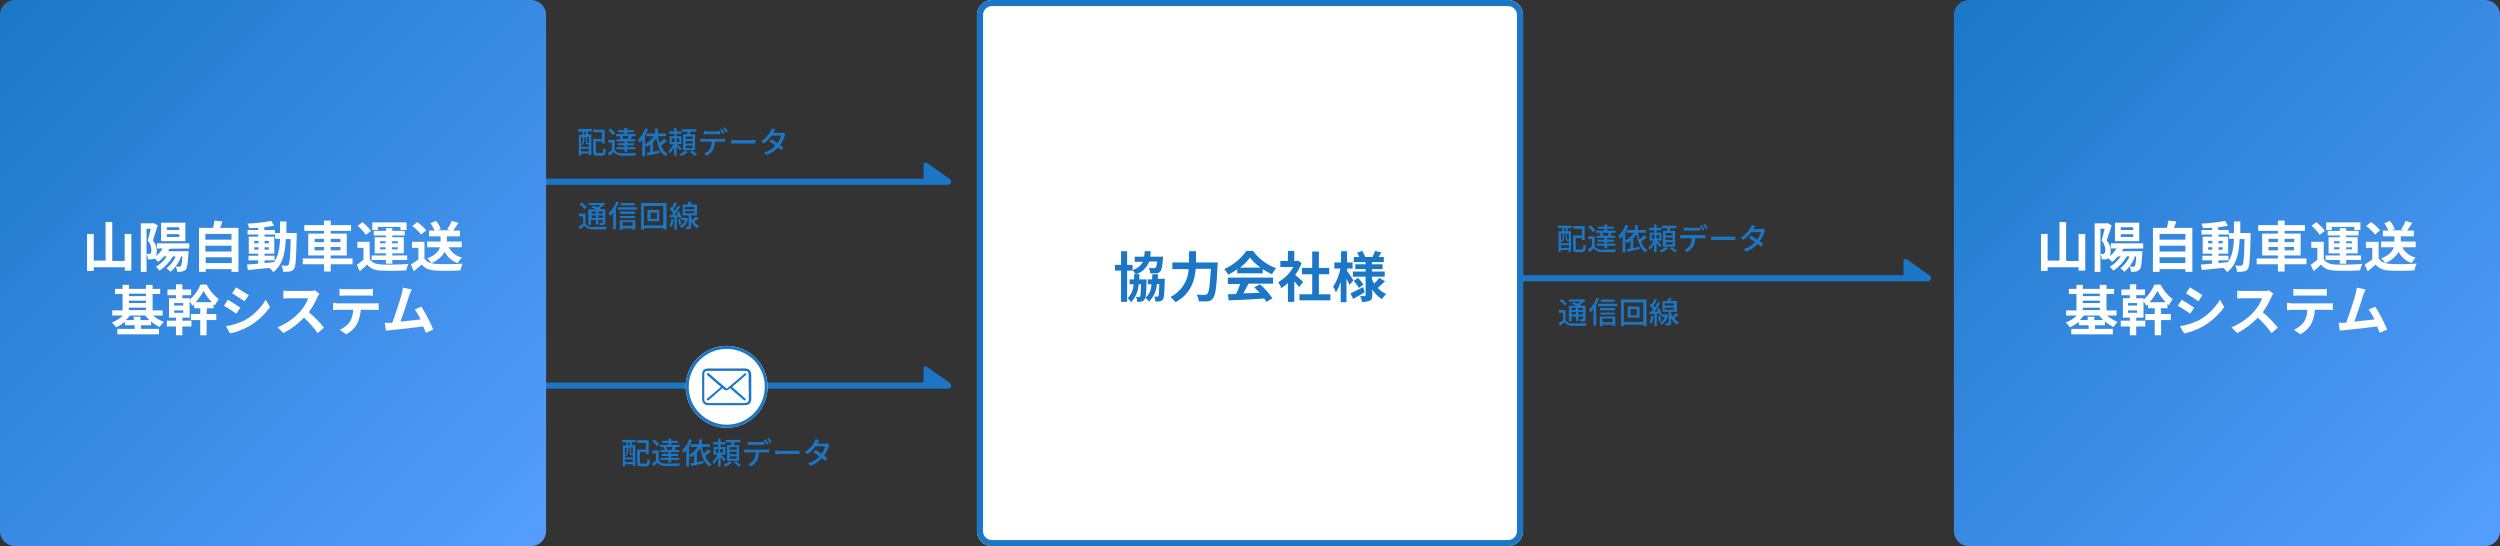 <?xml version="1.0" encoding="utf-8"?>
<!-- Generator: Adobe Illustrator 28.2.0, SVG Export Plug-In . SVG Version: 6.00 Build 0)  -->
<svg version="1.1" id="グループ_3855" xmlns="http://www.w3.org/2000/svg" xmlns:xlink="http://www.w3.org/1999/xlink" x="0px"
	 y="0px" viewBox="0 0 824 180" style="enable-background:new 0 0 824 180;" xml:space="preserve">
<rect x="0" y="0" width="824" height="180" fill="#333333" stroke="none"/>
<style type="text/css">
	.st0{fill:#1B77C6;}
	.st1{fill:url(#長方形_2458_00000115488038148506304170000003832865975356053393_);}
	.st2{fill:#FFFFFF;}
	.st3{fill:url(#長方形_290_00000071517596749342289670000000354847657923212968_);}
</style>
<path id="パス_1588" class="st0" d="M636.3,91.2c0-0.1-0.1-0.2-0.1-0.3l-7.7-5.4c-0.3-0.2-0.7-0.2-1,0.1c-0.1,0.1-0.1,0.3-0.1,0.4
	v4.7H462.5c-0.6,0-1,0.5-1,1c0,0,0,0,0,0c0,0.6,0.5,1,1,1l0,0h173c0.6,0,1-0.5,1-1C636.5,91.6,636.5,91.4,636.3,91.2"/>
<path id="パス_7101" class="st0" d="M516.1,76.2h-0.5v-1h0.5V76.2z M517.1,78.9C517.1,78.9,517,78.9,517.1,78.9
	c-0.1,0-0.1,0-0.2,0h-0.3c-0.1,0-0.1,0-0.1-0.1V77h0.6V78.9z M514.5,81.7v-0.9h2.6v0.9H514.5z M514.5,77h0.6v0.8
	c0,0.6-0.2,1.2-0.6,1.6c0.1,0.1,0.3,0.2,0.4,0.3c0.5-0.5,0.7-1.2,0.7-1.9V77h0.5v1.8c0,0.5,0.1,0.6,0.5,0.6h0.5v0.8h-2.6V77z
	 M513.5,75.2h1.4v1h-1.2v6.9h0.7v-0.7h2.6V83h0.8v-6.8h-1.1v-1h1.3v-0.8h-4.5V75.2z M519.9,82.2c-0.4,0-0.5-0.1-0.5-0.5v-3.3h2v0.7
	h0.9v-4.6h-3.8v0.9h2.9v2.2h-2.9v4.2c0,1.1,0.3,1.3,1.3,1.3h1.6c1,0,1.2-0.5,1.3-2.1c-0.3-0.1-0.6-0.2-0.8-0.4
	c-0.1,1.4-0.1,1.6-0.5,1.6H519.9z M530.2,77.7h-2.1l0.4-0.1c-0.1-0.3-0.2-0.6-0.4-0.9h2.2c-0.1,0.3-0.2,0.6-0.4,0.9L530.2,77.7z
	 M527.2,76.8c0.2,0.3,0.3,0.6,0.4,0.9h-1.4v0.7h2.6v0.6h-2.2v0.7h2.2v0.6h-2.6v0.7h2.6v0.8h0.9v-0.8h2.7v-0.7h-2.7v-0.6h2.3v-0.7
	h-2.3v-0.6h2.7v-0.7h-1.6c0.1-0.2,0.3-0.6,0.5-0.9l-0.4-0.1h1.6V76h-2.8v-0.6h2.2v-0.7h-2.2V74h-0.9v0.7h-2.1v0.7h2.1V76H526v0.7
	h1.6L527.2,76.8z M525.8,75.9c-0.4-0.6-1-1.1-1.6-1.6l-0.7,0.5c0.6,0.5,1.1,1,1.5,1.7L525.8,75.9z M525.6,77.9h-2.1v0.9h1.2v2.4
	c-0.4,0.4-0.9,0.7-1.3,1l0.5,0.9c0.5-0.4,0.9-0.8,1.3-1.2c0.7,0.8,1.7,1.2,2.7,1.2c1.2,0,3.3,0,4.4,0c0.1-0.3,0.2-0.6,0.3-0.9
	c-1.3,0.1-3.6,0.1-4.7,0.1c-0.9,0.1-1.8-0.3-2.3-1V77.9z M541.9,77.5c-0.5,0.5-1,1-1.5,1.4c-0.2-0.7-0.4-1.5-0.5-2.2h2.6v-0.9h-2.7
	v-1.6h-0.9v1.6h-2.8v0.9h2.5c-0.8,1.1-1.7,2-2.9,2.6v-2.9c0.4-0.6,0.7-1.3,1-2l-0.9-0.3c-0.5,1.4-1.4,2.7-2.4,3.8
	c0.2,0.3,0.4,0.6,0.5,0.9c0.3-0.3,0.6-0.7,0.9-1.1v5.5h0.9v-3.8c0.2,0.2,0.4,0.5,0.6,0.7c0.4-0.2,0.7-0.5,1.1-0.8v2.6
	c-0.4,0.1-0.8,0.2-1.2,0.2l0.3,0.9c1.1-0.3,2.6-0.6,4-0.9l-0.1-0.8c-0.7,0.2-1.4,0.3-2.1,0.5v-3.2c0.4-0.4,0.7-0.8,1.1-1.3
	c0.5,2.6,1.3,4.8,3,5.9c0.2-0.3,0.4-0.6,0.6-0.8c-1-0.6-1.7-1.6-2.1-2.7c0.6-0.4,1.3-1,1.9-1.5L541.9,77.5z M551.3,77.6H549v-0.8
	h2.3V77.6z M551.3,79.1H549v-0.8h2.3V79.1z M551.3,80.6H549v-0.8h2.3V80.6z M548.1,76.1v5.2h4v-5.2h-1.8c0.1-0.3,0.2-0.6,0.3-0.9
	h1.9v-0.8h-4.8v0.8h1.9c0,0.3-0.1,0.6-0.2,0.9H548.1z M544.4,77.4h0.9v1.2h-0.9V77.4z M546.8,78.6H546v-1.2h0.9V78.6z M547.7,80.8
	c-0.2-0.2-1.1-1.1-1.6-1.5h1.5v-2.6H546v-0.8h1.6v-0.8H546V74h-0.8v1.1h-1.7v0.8h1.7v0.8h-1.5v2.6h1.3c-0.4,0.9-1,1.6-1.7,2.3
	c0.2,0.3,0.3,0.5,0.4,0.8c0.6-0.6,1.1-1.3,1.5-2.1v2.8h0.8v-3c0.4,0.5,0.9,1,1.1,1.3L547.7,80.8z M549,81.4c-0.6,0.5-1.3,0.9-2,1.2
	c0.2,0.2,0.4,0.4,0.6,0.6c0.8-0.3,1.5-0.8,2.1-1.3L549,81.4z M550.4,81.9c0.6,0.4,1.1,0.8,1.6,1.3l0.7-0.5c-0.5-0.5-1.1-0.9-1.7-1.3
	L550.4,81.9z M555,75v1c0.3,0,0.6,0,1,0h3.4c0.3,0,0.7,0,1,0v-1c-0.3,0-0.7,0.1-1,0.1h-3.4C555.6,75,555.3,75,555,75z M553.8,77.5v1
	c0.3,0,0.6,0,0.9,0h2.9c0,0.8-0.2,1.6-0.6,2.4c-0.5,0.7-1.1,1.2-1.8,1.5l0.9,0.7c0.8-0.4,1.5-1.1,2-1.9c0.4-0.8,0.6-1.7,0.6-2.7h2.6
	c0.3,0,0.6,0,0.8,0v-1c-0.3,0-0.6,0.1-0.8,0h-6.5C554.4,77.6,554.1,77.5,553.8,77.5z M560.9,74.2l-0.6,0.3c0.3,0.4,0.6,0.9,0.8,1.4
	l0.7-0.3C561.4,75.1,561.2,74.7,560.9,74.2z M562,73.8l-0.6,0.3c0.3,0.4,0.6,0.9,0.8,1.4l0.7-0.3C562.6,74.7,562.3,74.2,562,73.8z
	 M564,77.9v1.2c0.3,0,0.9,0,1.5,0h5.4c0.4,0,0.9,0,1.1,0v-1.2c-0.2,0-0.6,0.1-1.1,0.1h-5.4C564.9,78,564.3,78,564,77.9z M578.5,74.5
	l-1.1-0.4c-0.1,0.3-0.2,0.6-0.4,0.9c-0.8,1.4-1.9,2.6-3.2,3.4l0.8,0.7c1-0.7,1.9-1.6,2.6-2.6h3.2c-0.3,0.9-0.7,1.8-1.2,2.5
	c-0.7-0.5-1.4-0.9-2-1.3l-0.7,0.7c0.6,0.4,1.3,0.9,2,1.4c-1,1.1-2.3,1.9-3.8,2.3l0.9,0.8c1.4-0.5,2.7-1.4,3.7-2.5
	c0.4,0.3,0.8,0.6,1.1,0.9l0.7-0.9c-0.3-0.2-0.7-0.6-1.1-0.9c0.7-0.9,1.2-1.9,1.5-3c0.1-0.2,0.2-0.4,0.3-0.6l-0.8-0.5
	c-0.2,0.1-0.5,0.1-0.8,0.1h-2.4c0-0.1,0.1-0.1,0.1-0.2C578.1,75.2,578.3,74.8,578.5,74.5z"/>
<path id="パス_7102" class="st0" d="M519.4,101.5v0.7H518v-0.7H519.4z M521.7,102.2h-1.5v-0.7h1.5V102.2z M520.2,103.6v-0.8h1.5
	v0.8H520.2z M518,103.6v-0.8h1.4v0.8H518z M518,104.3h1.4v1.5h0.8v-1.5h1.5v0.7c0,0.1,0,0.2-0.1,0.2c-0.1,0-0.5,0-0.9,0
	c0.1,0.2,0.2,0.5,0.2,0.8c0.5,0,0.9,0,1.3-0.1c0.3-0.1,0.4-0.3,0.4-0.8v-4.3h-1.2c-0.2-0.1-0.4-0.2-0.7-0.4c0.7-0.4,1.3-0.8,1.9-1.4
	l-0.6-0.4l-0.2,0.1h-4.7v0.7h3.9c-0.3,0.3-0.7,0.5-1.1,0.7c-0.4-0.2-0.9-0.4-1.3-0.5l-0.6,0.5c0.5,0.2,1.1,0.5,1.7,0.7h-2.6v5.1h0.9
	V104.3z M516.4,100.1c-0.5-0.6-1.1-1.1-1.7-1.6l-0.6,0.6c0.6,0.5,1.2,1,1.7,1.6L516.4,100.1z M516.1,102.2h-2.3v0.9h1.4v2.4
	c-0.5,0.4-1,0.7-1.5,1l0.4,0.9c0.6-0.4,1.1-0.8,1.5-1.2c0.7,0.8,1.7,1.2,2.7,1.2c1.2,0,3.3,0,4.4,0c0.1-0.3,0.2-0.6,0.3-0.9
	c-1.3,0.1-3.6,0.1-4.7,0.1c-0.9,0.1-1.8-0.3-2.3-1V102.2z M532.2,98.7h-4.6v0.8h4.6V98.7z M526.2,98.3c-0.5,1.4-1.4,2.7-2.5,3.8
	c0.2,0.3,0.4,0.6,0.5,0.9c0.4-0.4,0.7-0.8,1-1.2v5.5h0.9v-6.9c0.4-0.6,0.7-1.3,1-2L526.2,98.3z M531.5,105v1.2h-3.3V105H531.5z
	 M527.3,107.5h0.9V107h3.3v0.4h0.9v-3.1h-5.1V107.5z M527.5,103.7h4.8v-0.7h-4.8V103.7z M532.3,101.5h-4.9v0.8h4.9V101.5z
	 M526.7,100.1v0.8h6.4v-0.8H526.7z M539.5,103.9h-2.1v-2h2.1V103.9z M536.5,101v3.7h3.9V101H536.5z M535.2,106.1v-6.4h6.4v6.4H535.2
	z M534.3,98.7v8.8h1v-0.5h6.4v0.5h1v-8.8H534.3z M544.3,104c-0.1,0.8-0.3,1.6-0.6,2.3c0.2,0.1,0.5,0.2,0.7,0.3
	c0.3-0.8,0.6-1.7,0.6-2.5L544.3,104z M546.8,103.3c0.1,0.2,0.1,0.4,0.2,0.6l0.7-0.3c-0.2-0.7-0.5-1.4-0.9-2.1l-0.7,0.3
	c0.1,0.2,0.3,0.5,0.4,0.8l-1.2,0.1c0.6-0.8,1.4-1.9,1.9-2.8l-0.8-0.3c-0.3,0.6-0.6,1.2-1,1.7c-0.1-0.2-0.3-0.4-0.4-0.5
	c0.4-0.6,0.8-1.3,1.1-2l-0.8-0.3c-0.2,0.6-0.5,1.2-0.8,1.8c-0.1-0.1-0.2-0.2-0.3-0.3l-0.5,0.6c0.4,0.4,0.8,0.9,1.2,1.4
	c-0.2,0.3-0.4,0.5-0.5,0.7l-0.7,0l0.1,0.8c0.4,0,0.9-0.1,1.5-0.1v4.1h0.8v-4.2L546.8,103.3z M546.4,104.2c0.2,0.6,0.4,1.2,0.5,1.8
	l0.7-0.2c-0.1-0.6-0.3-1.2-0.5-1.7L546.4,104.2z M549.2,103.6l-0.1,0h-1.5v0.8h1.2c-0.3,0.9-0.9,1.6-1.7,2c0.2,0.2,0.4,0.4,0.6,0.6
	c1.1-0.7,1.9-1.9,2.1-3.2L549.2,103.6z M548.7,101.4h3v0.7h-3V101.4z M548.7,100h3v0.7h-3V100z M552.3,103.2
	c-0.3,0.4-0.7,0.8-1.1,1.1c-0.2-0.4-0.4-0.9-0.5-1.4v-0.1h2v-3.6h-2.2c0.2-0.3,0.3-0.6,0.5-0.8l-1-0.2c-0.1,0.3-0.2,0.7-0.4,1h-1.6
	v3.6h2v3.6c0,0.1,0,0.1-0.2,0.1c-0.1,0-0.5,0-0.9,0c0.1,0.3,0.2,0.5,0.2,0.8c0.4,0,0.9,0,1.3-0.1c0.3-0.1,0.4-0.4,0.4-0.8v-1.6
	c0.4,0.9,1.1,1.7,2,2.2c0.2-0.3,0.3-0.5,0.6-0.8c-0.7-0.3-1.2-0.8-1.6-1.3c0.5-0.3,1-0.8,1.5-1.2L552.3,103.2z"/>
<linearGradient id="長方形_2458_00000050631837539225887150000012291050648135286439_" gradientUnits="userSpaceOnUse" x1="113.367" y1="509.051" x2="114.367" y2="508.051" gradientTransform="matrix(180 0 0 -180 -19762 91629.242)">
	<stop  offset="0" style="stop-color:#1B77C6"/>
	<stop  offset="1" style="stop-color:#559EFF"/>
</linearGradient>
<path id="長方形_2458" style="fill:url(#長方形_2458_00000050631837539225887150000012291050648135286439_);" d="M649,0h170
	c2.8,0,5,2.2,5,5v170c0,2.8-2.2,5-5,5H649c-2.8,0-5-2.2-5-5V5C644,2.3,646.2,0,649,0z"/>
<path id="長方形_2457" class="st2" d="M327,0h170c2.8,0,5,2.2,5,5v170c0,2.8-2.2,5-5,5H327c-2.8,0-5-2.2-5-5V5
	C322,2.2,324.2,0,327,0z"/>
<path id="長方形_2457_-_アウトライン" class="st0" d="M327,2c-1.7,0-3,1.3-3,3v170c0,1.7,1.3,3,3,3h170c1.7,0,3-1.3,3-3V5
	c0-1.7-1.3-3-3-3H327 M327,0h170c2.8,0,5,2.2,5,5v170c0,2.8-2.2,5-5,5H327c-2.8,0-5-2.2-5-5V5C322,2.2,324.2,0,327,0z"/>
<path id="パス_1586" class="st0" d="M313.3,59.4c0-0.1-0.1-0.2-0.1-0.3l-7.7-5.4c-0.3-0.2-0.7-0.2-1,0.1c-0.1,0.1-0.1,0.3-0.1,0.4
	v4.7H139.5c-0.6,0-1,0.5-1,1c0,0,0,0,0,0c0,0.6,0.5,1,1,1l0,0h173c0.6,0,1-0.5,1-1C313.5,59.8,313.5,59.6,313.3,59.4"/>
<path id="パス_1587" class="st0" d="M313.3,126.6c0-0.1-0.1-0.2-0.1-0.3l-7.7-5.4c-0.3-0.2-0.7-0.2-1,0.1
	c-0.1,0.1-0.1,0.3-0.1,0.4v4.7H139.5c-0.6,0-1,0.5-1,1c0,0,0,0,0,0c0,0.6,0.5,1,1,1l0,0h173c0.6,0,1-0.5,1-1
	C313.5,127,313.5,126.8,313.3,126.6"/>
<linearGradient id="長方形_290_00000164513313094218177560000016081091532802097839_" gradientUnits="userSpaceOnUse" x1="113.367" y1="509.051" x2="114.367" y2="508.051" gradientTransform="matrix(180 0 0 -180 -20406 91629.203)">
	<stop  offset="0" style="stop-color:#1B77C6"/>
	<stop  offset="1" style="stop-color:#559EFF"/>
</linearGradient>
<path id="長方形_290" style="fill:url(#長方形_290_00000164513313094218177560000016081091532802097839_);" d="M5,0h170
	c2.8,0,5,2.2,5,5v170c0,2.8-2.2,5-5,5H5c-2.8,0-5-2.2-5-5V5C0,2.2,2.2,0,5,0z"/>
<path id="パス_7097" class="st0" d="M193.1,44.4h-0.5v-1h0.5V44.4z M194.1,47.1C194.1,47.1,194,47.1,194.1,47.1
	c-0.1,0-0.1,0-0.2,0h-0.3c-0.1,0-0.1,0-0.1-0.2v-1.8h0.6V47.1z M191.5,49.9v-0.9h2.6v0.9H191.5z M191.5,45.2h0.6V46
	c0,0.6-0.2,1.2-0.6,1.6c0.1,0.1,0.3,0.2,0.4,0.3c0.5-0.5,0.7-1.2,0.7-1.9v-0.8h0.5v1.8c0,0.5,0.1,0.6,0.5,0.6h0.5v0.8h-2.6V45.2z
	 M190.6,43.4h1.4v1h-1.2v6.9h0.7v-0.7h2.6v0.5h0.8v-6.8h-1.1v-1h1.3v-0.8h-4.5V43.4z M196.9,50.4c-0.4,0-0.5-0.1-0.5-0.5v-3.3h2v0.7
	h0.9v-4.6h-3.8v0.9h2.9v2.2h-2.9v4.2c0,1,0.3,1.3,1.3,1.3h1.6c1,0,1.2-0.5,1.3-2.1c-0.3-0.1-0.6-0.2-0.8-0.4
	c-0.1,1.4-0.1,1.6-0.5,1.6H196.9z M207.2,45.8h-2.1l0.3-0.1c-0.1-0.3-0.2-0.6-0.4-0.9h2.2c-0.1,0.3-0.2,0.6-0.4,0.9L207.2,45.8z
	 M204.2,45c0.2,0.3,0.3,0.6,0.4,0.9h-1.4v0.7h2.6v0.6h-2.2v0.7h2.2v0.6h-2.6v0.7h2.6v0.8h0.9v-0.8h2.7v-0.7h-2.7v-0.6h2.3v-0.7h-2.3
	v-0.6h2.7v-0.7h-1.6c0.2-0.2,0.3-0.5,0.5-0.9l-0.4-0.1h1.6v-0.7h-2.8v-0.6h2.2v-0.7h-2.2v-0.7h-0.9v0.7h-2.1v0.7h2.1v0.6H203v0.7
	h1.6L204.2,45z M202.8,44c-0.4-0.6-1-1.1-1.6-1.6l-0.7,0.5c0.6,0.5,1.1,1,1.5,1.7L202.8,44z M202.6,46.1h-2.1v0.9h1.2v2.4
	c-0.4,0.4-0.9,0.7-1.3,1l0.5,0.9c0.5-0.4,0.9-0.8,1.3-1.2c0.7,0.8,1.7,1.2,2.7,1.2c1.2,0,3.3,0,4.4,0c0.1-0.3,0.2-0.6,0.3-0.9
	c-1.3,0.1-3.6,0.1-4.7,0.1c-0.9,0.1-1.8-0.3-2.3-1V46.1z M218.9,45.7c-0.5,0.5-1,1-1.5,1.4c-0.2-0.7-0.4-1.5-0.5-2.2h2.6v-0.9h-2.7
	v-1.6h-0.9v1.6h-2.9v0.9h2.5c-0.8,1.1-1.7,2-2.9,2.6v-2.9c0.4-0.6,0.7-1.3,1-2l-0.9-0.3c-0.5,1.4-1.4,2.7-2.4,3.8
	c0.2,0.3,0.4,0.6,0.5,1c0.3-0.3,0.6-0.7,0.9-1.1v5.5h0.9v-3.8c0.2,0.2,0.4,0.5,0.6,0.7c0.4-0.2,0.7-0.5,1.1-0.8v2.6
	c-0.4,0.1-0.8,0.2-1.2,0.2l0.3,0.9c1.1-0.3,2.6-0.6,4-0.9l-0.1-0.8c-0.7,0.2-1.4,0.3-2.1,0.5v-3.2c0.4-0.4,0.7-0.8,1.1-1.3
	c0.5,2.6,1.3,4.8,3.1,5.9c0.2-0.3,0.4-0.6,0.6-0.8c-1-0.6-1.7-1.6-2.1-2.7c0.6-0.4,1.3-1,1.9-1.5L218.9,45.7z M228.3,45.8H226V45
	h2.3V45.8z M228.3,47.3H226v-0.8h2.3V47.3z M228.3,48.8H226v-0.8h2.3V48.8z M225.1,44.3v5.2h4v-5.2h-1.8c0.1-0.3,0.2-0.6,0.3-0.9
	h1.9v-0.8h-4.8v0.8h1.9c0,0.3-0.1,0.6-0.2,0.9H225.1z M221.4,45.6h0.9v1.2h-0.9V45.6z M223.8,46.8H223v-1.2h0.9V46.8z M224.7,49
	c-0.2-0.2-1.1-1.1-1.6-1.5h1.5v-2.6H223v-0.8h1.6v-0.8H223v-1.1h-0.8v1.1h-1.7v0.8h1.7v0.8h-1.5v2.6h1.3c-0.4,0.9-1,1.6-1.7,2.3
	c0.2,0.3,0.3,0.5,0.4,0.8c0.6-0.6,1.1-1.3,1.5-2.1v2.8h0.8v-3c0.4,0.5,0.9,1,1.1,1.3L224.7,49z M226,49.6c-0.6,0.5-1.3,0.9-2,1.2
	c0.2,0.2,0.4,0.4,0.6,0.6c0.8-0.3,1.5-0.8,2.1-1.3L226,49.6z M227.4,50.1c0.6,0.4,1.1,0.8,1.6,1.3l0.7-0.5c-0.5-0.5-1.1-0.9-1.6-1.3
	L227.4,50.1z M232,43.2v1c0.3,0,0.6,0,1,0h3.4c0.3,0,0.7,0,1,0v-1c-0.3,0-0.7,0.1-1,0.1h-3.4C232.6,43.2,232.3,43.2,232,43.2z
	 M230.8,45.7v1c0.3,0,0.6,0,0.9,0h2.9c0,0.8-0.2,1.6-0.6,2.4c-0.5,0.7-1.1,1.2-1.9,1.5l0.9,0.7c0.8-0.4,1.5-1.1,2-1.9
	c0.4-0.8,0.6-1.7,0.6-2.7h2.6c0.3,0,0.6,0,0.8,0v-1c-0.3,0-0.6,0.1-0.8,0.1h-6.6C231.4,45.8,231.1,45.7,230.8,45.7z M237.9,42.4
	l-0.6,0.3c0.3,0.4,0.6,0.9,0.8,1.4l0.7-0.3C238.4,43.3,238.2,42.9,237.9,42.4z M239,42l-0.6,0.3c0.3,0.4,0.6,0.9,0.8,1.4l0.7-0.3
	C239.6,42.9,239.3,42.4,239,42z M241,46.1v1.2c0.3,0,0.9,0,1.5,0h5.4c0.4,0,0.9,0,1.1,0v-1.2c-0.2,0-0.6,0.1-1.1,0.1h-5.4
	C241.9,46.2,241.3,46.1,241,46.1z M255.5,42.7l-1.1-0.4c-0.1,0.3-0.2,0.6-0.4,0.9c-0.8,1.4-1.9,2.6-3.2,3.4l0.9,0.7
	c1-0.7,1.9-1.6,2.6-2.6h3.2c-0.3,0.9-0.7,1.8-1.2,2.5c-0.7-0.5-1.4-0.9-2-1.3l-0.7,0.7c0.6,0.4,1.3,0.9,2,1.4
	c-1,1.1-2.3,1.9-3.8,2.3l0.9,0.8c1.4-0.5,2.7-1.4,3.7-2.5c0.4,0.3,0.8,0.6,1.1,0.9l0.7-0.9c-0.3-0.2-0.7-0.5-1.1-0.8
	c0.7-0.9,1.2-1.9,1.5-3c0.1-0.2,0.2-0.4,0.3-0.6l-0.8-0.5c-0.2,0.1-0.5,0.1-0.8,0.1h-2.4c0-0.1,0.1-0.1,0.1-0.2
	C255.1,43.4,255.3,43,255.5,42.7z"/>
<path id="パス_7098" class="st0" d="M196.4,69.7v0.7H195v-0.7H196.4z M198.7,70.4h-1.5v-0.7h1.5V70.4z M197.2,71.8v-0.8h1.5v0.8
	H197.2z M195,71.8v-0.8h1.4v0.8H195z M195,72.5h1.4v1.5h0.8v-1.5h1.5v0.7c0,0.1,0,0.2-0.2,0.2s-0.5,0-0.9,0c0.1,0.2,0.2,0.5,0.2,0.8
	c0.5,0,0.9,0,1.3-0.1c0.3-0.1,0.4-0.3,0.4-0.8V69h-1.2c-0.2-0.1-0.4-0.2-0.7-0.4c0.7-0.4,1.3-0.8,1.9-1.4l-0.6-0.4l-0.2,0.1h-4.7
	v0.7h3.9c-0.3,0.3-0.7,0.5-1.1,0.7c-0.4-0.2-0.9-0.4-1.3-0.5l-0.6,0.5c0.5,0.2,1.1,0.5,1.6,0.7h-2.6v5.1h0.9V72.5z M193.4,68.3
	c-0.5-0.6-1.1-1.1-1.7-1.6l-0.7,0.6c0.6,0.5,1.2,1,1.7,1.6L193.4,68.3z M193.1,70.4h-2.3v0.9h1.4v2.4c-0.5,0.4-1,0.7-1.5,1l0.4,0.9
	c0.6-0.4,1.1-0.8,1.5-1.2c0.7,0.8,1.7,1.2,2.7,1.2c1.2,0,3.3,0,4.4,0c0.1-0.3,0.2-0.6,0.3-0.9c-1.3,0.1-3.6,0.1-4.7,0.1
	c-0.9,0.1-1.8-0.3-2.3-1V70.4z M209.2,66.9h-4.6v0.8h4.6V66.9z M203.1,66.5c-0.5,1.4-1.4,2.7-2.5,3.8c0.2,0.3,0.4,0.6,0.5,0.9
	c0.4-0.4,0.7-0.8,1-1.2v5.5h0.9v-6.9c0.4-0.6,0.7-1.3,1-2L203.1,66.5z M208.5,73.2v1.2h-3.3v-1.2H208.5z M204.3,75.7h0.9v-0.4h3.3
	v0.4h0.9v-3.1h-5.1V75.7z M204.4,71.9h4.9v-0.7h-4.9V71.9z M209.3,69.7h-4.9v0.8h4.9V69.7z M203.6,68.3v0.8h6.4v-0.8H203.6z
	 M216.5,72.1h-2.1v-2h2.1V72.1z M213.4,69.2v3.7h3.9v-3.7H213.4z M212.2,74.3v-6.4h6.4v6.4H212.2z M211.3,66.9v8.8h1v-0.5h6.4v0.5h1
	v-8.8H211.3z M221.3,72.2c-0.1,0.8-0.3,1.6-0.6,2.3c0.2,0.1,0.5,0.2,0.7,0.3c0.3-0.8,0.6-1.7,0.7-2.5L221.3,72.2z M223.8,71.5
	c0.1,0.2,0.1,0.4,0.2,0.6l0.7-0.3c-0.2-0.7-0.5-1.4-0.9-2.1l-0.7,0.3c0.1,0.2,0.3,0.5,0.4,0.8l-1.2,0.1c0.6-0.8,1.4-1.9,1.9-2.8
	l-0.8-0.3c-0.3,0.6-0.6,1.2-1,1.7c-0.1-0.2-0.3-0.4-0.4-0.5c0.4-0.6,0.8-1.3,1.1-2l-0.8-0.3c-0.2,0.6-0.5,1.2-0.8,1.8
	c-0.1-0.1-0.2-0.2-0.3-0.3l-0.5,0.6c0.4,0.4,0.8,0.9,1.2,1.4c-0.2,0.3-0.4,0.5-0.5,0.7l-0.7,0l0.1,0.8c0.4,0,0.9-0.1,1.5-0.1v4.1
	h0.8v-4.2L223.8,71.5z M223.4,72.4c0.2,0.6,0.4,1.2,0.5,1.8l0.7-0.2c-0.1-0.6-0.3-1.2-0.5-1.7L223.4,72.4z M226.2,71.8l-0.1,0h-1.5
	v0.8h1.2c-0.3,0.9-0.9,1.6-1.7,2c0.2,0.2,0.4,0.4,0.6,0.6c1.1-0.7,1.9-1.9,2.1-3.2L226.2,71.8z M225.7,69.6h3.1v0.7h-3.1V69.6z
	 M225.7,68.2h3.1V69h-3.1V68.2z M229.3,71.4c-0.3,0.4-0.7,0.8-1.1,1.1c-0.2-0.4-0.4-0.9-0.5-1.4v-0.1h2v-3.6h-2.2
	c0.1-0.3,0.3-0.6,0.5-0.8l-1-0.2c-0.1,0.3-0.2,0.7-0.4,1h-1.6v3.6h2v3.6c0,0.1,0,0.1-0.1,0.1c-0.1,0-0.5,0-0.9,0
	c0.1,0.3,0.2,0.5,0.2,0.8c0.4,0,0.9,0,1.3-0.1c0.3-0.1,0.3-0.4,0.3-0.8v-1.6c0.4,0.9,1.1,1.7,2,2.2c0.2-0.3,0.3-0.5,0.6-0.8
	c-0.7-0.3-1.2-0.8-1.6-1.3c0.5-0.3,1-0.8,1.5-1.2L229.3,71.4z"/>
<path id="パス_7099" class="st0" d="M207.6,146.8h-0.5v-1h0.5V146.8z M208.6,149.5C208.6,149.5,208.5,149.5,208.6,149.5
	c-0.1,0-0.1,0-0.2,0h-0.3c-0.1,0-0.1,0-0.1-0.2v-1.8h0.6V149.5z M206,152.3v-0.9h2.6v0.9H206z M206,147.6h0.6v0.8
	c0,0.6-0.2,1.2-0.6,1.6c0.1,0.1,0.3,0.2,0.4,0.3c0.5-0.5,0.7-1.2,0.7-1.9v-0.8h0.5v1.8c0,0.5,0.1,0.6,0.5,0.6h0.5v0.8H206V147.6z
	 M205.1,145.8h1.4v1h-1.2v6.9h0.7v-0.7h2.6v0.5h0.8v-6.8h-1.1v-1h1.3V145h-4.5V145.8z M211.4,152.8c-0.4,0-0.5-0.1-0.5-0.5V149h2
	v0.7h0.9v-4.6H210v0.9h2.9v2.2H210v4.2c0,1,0.3,1.3,1.3,1.3h1.6c1,0,1.2-0.5,1.3-2.1c-0.3-0.1-0.6-0.2-0.8-0.4
	c-0.1,1.4-0.1,1.6-0.5,1.6H211.4z M221.7,148.3h-2.1l0.3-0.1c-0.1-0.3-0.2-0.6-0.4-0.9h2.2c-0.1,0.3-0.2,0.6-0.4,0.9L221.7,148.3z
	 M218.7,147.4c0.2,0.3,0.3,0.6,0.4,0.9h-1.4v0.7h2.6v0.6h-2.2v0.7h2.2v0.6h-2.6v0.7h2.6v0.8h0.9v-0.8h2.7v-0.7h-2.7v-0.6h2.3v-0.7
	h-2.3v-0.6h2.7v-0.7h-1.6c0.2-0.2,0.3-0.5,0.5-0.9l-0.4-0.1h1.6v-0.7h-2.8V146h2.2v-0.7h-2.2v-0.7h-0.9v0.7h-2.1v0.7h2.1v0.6h-2.8
	v0.7h1.6L218.7,147.4z M217.3,146.5c-0.4-0.6-1-1.1-1.6-1.6l-0.7,0.5c0.6,0.5,1.1,1,1.5,1.7L217.3,146.5z M217.1,148.5H215v0.9h1.2
	v2.4c-0.4,0.4-0.9,0.7-1.3,1l0.5,0.9c0.5-0.4,0.9-0.8,1.3-1.2c0.7,0.8,1.7,1.2,2.7,1.1c1.2,0,3.3,0,4.4,0c0.1-0.3,0.2-0.6,0.3-0.9
	c-1.3,0.1-3.6,0.1-4.7,0.1c-0.9,0.1-1.8-0.3-2.3-1.1V148.5z M233.4,148.1c-0.5,0.5-1,1-1.5,1.4c-0.2-0.7-0.4-1.5-0.5-2.2h2.6v-0.9
	h-2.7v-1.6h-0.9v1.6h-2.9v0.9h2.5c-0.8,1.1-1.7,2-2.9,2.6v-2.9c0.4-0.6,0.7-1.3,1-2l-0.9-0.3c-0.5,1.4-1.4,2.7-2.4,3.8
	c0.2,0.3,0.4,0.6,0.5,0.9c0.3-0.3,0.6-0.7,0.9-1.1v5.5h0.9v-3.8c0.2,0.2,0.4,0.5,0.6,0.7c0.4-0.2,0.7-0.5,1.1-0.8v2.6
	c-0.4,0.1-0.8,0.2-1.2,0.2l0.3,0.9c1.1-0.3,2.6-0.6,4-0.9l-0.1-0.8c-0.7,0.2-1.4,0.3-2.1,0.5v-3.2c0.4-0.4,0.7-0.8,1.1-1.3
	c0.5,2.6,1.3,4.8,3.1,5.9c0.2-0.3,0.4-0.6,0.6-0.8c-1-0.6-1.7-1.6-2.1-2.7c0.6-0.4,1.3-1,1.9-1.5L233.4,148.1z M242.8,148.2h-2.3
	v-0.8h2.3V148.2z M242.8,149.7h-2.3v-0.8h2.3V149.7z M242.8,151.2h-2.3v-0.8h2.3V151.2z M239.6,146.7v5.2h4v-5.2h-1.8
	c0.1-0.3,0.2-0.6,0.3-0.9h1.9V145h-4.8v0.8h1.9c0,0.3-0.1,0.6-0.2,0.9H239.6z M235.9,148h0.9v1.2h-0.9V148z M238.3,149.2h-0.9V148
	h0.9V149.2z M239.2,151.4c-0.2-0.2-1.1-1.1-1.6-1.5h1.5v-2.6h-1.6v-0.8h1.6v-0.8h-1.6v-1.1h-0.8v1.1H235v0.8h1.7v0.8h-1.5v2.6h1.3
	c-0.4,0.9-1,1.6-1.7,2.3c0.2,0.3,0.3,0.5,0.4,0.8c0.6-0.6,1.1-1.3,1.5-2.1v2.8h0.8v-3c0.4,0.5,0.9,1,1.1,1.3L239.2,151.4z
	 M240.5,152c-0.6,0.5-1.3,0.9-2,1.2c0.2,0.2,0.4,0.4,0.6,0.6c0.8-0.3,1.5-0.8,2.1-1.3L240.5,152z M241.9,152.5
	c0.6,0.4,1.1,0.8,1.6,1.3l0.7-0.5c-0.5-0.5-1.1-0.9-1.6-1.3L241.9,152.5z M246.5,145.6v1c0.3,0,0.6,0,1,0h3.4c0.3,0,0.7,0,1,0v-1
	c-0.3,0-0.7,0.1-1,0.1h-3.4C247.1,145.7,246.8,145.6,246.5,145.6z M245.3,148.1v1c0.3,0,0.6,0,0.9,0h2.9c0,0.8-0.2,1.6-0.6,2.4
	c-0.5,0.7-1.1,1.2-1.9,1.5l0.9,0.7c0.8-0.4,1.5-1.1,2-1.9c0.4-0.8,0.6-1.7,0.6-2.7h2.6c0.3,0,0.6,0,0.8,0v-1c-0.3,0-0.6,0.1-0.8,0.1
	h-6.6C245.9,148.2,245.6,148.2,245.3,148.1z M252.4,144.8l-0.6,0.3c0.3,0.4,0.6,0.9,0.8,1.4l0.7-0.3
	C252.9,145.7,252.7,145.3,252.4,144.8z M253.5,144.4l-0.6,0.3c0.3,0.4,0.6,0.9,0.8,1.4l0.7-0.3C254.1,145.3,253.8,144.8,253.5,144.4
	z M255.5,148.5v1.2c0.3,0,0.9-0.1,1.5-0.1h5.4c0.4,0,0.9,0,1.1,0.1v-1.2c-0.2,0-0.6,0.1-1.1,0.1H257
	C256.4,148.6,255.8,148.6,255.5,148.5z M270,145.1l-1.1-0.4c-0.1,0.3-0.2,0.6-0.4,0.9c-0.8,1.4-1.9,2.6-3.2,3.4l0.9,0.7
	c1-0.7,1.9-1.6,2.6-2.6h3.2c-0.3,0.9-0.7,1.8-1.2,2.5c-0.7-0.5-1.4-0.9-2-1.3l-0.7,0.7c0.6,0.4,1.3,0.9,2,1.4
	c-1,1.1-2.3,1.9-3.8,2.3l0.9,0.8c1.4-0.5,2.7-1.4,3.7-2.5c0.4,0.3,0.8,0.6,1.1,0.9l0.7-0.9c-0.3-0.2-0.7-0.5-1.1-0.8
	c0.7-0.9,1.2-1.9,1.5-3c0.1-0.2,0.2-0.4,0.3-0.6l-0.8-0.5c-0.2,0.1-0.5,0.1-0.8,0.1h-2.4c0-0.1,0.1-0.1,0.1-0.2
	C269.6,145.8,269.8,145.4,270,145.1z"/>
<path id="パス_7100" class="st0" d="M381.6,92.1c0-0.6,0.1-1.1,0.1-1.7h-1.9c0,0.6,0,1.2-0.1,1.7h-1.4v1.6h1.2
	c0,1.7-0.7,3.3-1.9,4.4c0.2-1.8,0.3-3.6,0.3-5.3c0-0.2,0-0.7,0-0.7h-2.4c0-0.5,0-1.1,0.1-1.7h-1.2c2-0.6,3.6-2.2,4.4-4.2h2.6
	c-0.1,1.2-0.3,1.8-0.5,2c-0.2,0.1-0.4,0.2-0.6,0.2c-0.6,0-1.1,0-1.7-0.1c0.3,0.5,0.5,1.2,0.5,1.8c0.7,0,1.4,0,2,0
	c0.5,0,0.9-0.2,1.3-0.6c0.5-0.5,0.7-1.7,0.9-4.2l0.1-0.7h-4.3c0.1-0.6,0.2-1.2,0.2-1.8h-2c0,0.6-0.1,1.2-0.2,1.8h-3.1v1.7h2.7
	c-0.7,1.3-1.9,2.3-3.4,2.7v-1.7h-1.8v-4.5h-2v4.5h-2v1.9h2v10.3h2V89.2h1.8V89c0.4,0.4,0.7,0.9,1,1.4h-0.5c0,0.6,0,1.1,0,1.7h-1.5
	v1.6h1.3c0,1.7-0.7,3.3-1.9,4.6c0.4,0.4,0.8,0.8,1.1,1.3c1.5-1.6,2.4-3.7,2.5-5.9h0.8c-0.1,2.8-0.2,3.8-0.3,4
	c-0.1,0.2-0.2,0.2-0.4,0.2c-0.2,0-0.5,0-1-0.1c0.3,0.5,0.4,1.1,0.4,1.7c0.5,0,1,0,1.4-0.1c0.4,0,0.8-0.3,1-0.6
	c0.1-0.2,0.2-0.4,0.3-0.7c0.5,0.4,0.9,0.8,1.2,1.3c1.6-1.6,2.5-3.6,2.6-5.8h0.8c-0.1,2.7-0.1,3.7-0.3,4c-0.1,0.1-0.3,0.2-0.4,0.2
	c-0.3,0-0.7,0-1-0.1c0.3,0.5,0.4,1.1,0.4,1.7c0.5,0,1,0,1.5-0.1c0.4,0,0.8-0.3,1-0.6c0.4-0.5,0.5-2.1,0.6-6.1c0-0.2,0-0.7,0-0.7
	H381.6z M394.2,86.5v-3.7h-2.3v3.7h-5.5v2.2h5.4c-0.2,3.9-2.5,7.4-6,9.2c0.6,0.5,1.2,1.1,1.7,1.7c5.1-2.9,6.3-7.2,6.6-11h5
	c-0.3,5.3-0.6,7.7-1.2,8.3c-0.2,0.2-0.5,0.3-0.8,0.3c-0.5,0-1.5,0-2.7-0.1c0.4,0.7,0.7,1.4,0.7,2.2c1,0.1,1.9,0.1,2.9,0
	c0.7,0,1.4-0.4,1.8-1c0.8-0.9,1.2-3.6,1.5-10.8c0-0.3,0.1-1,0.1-1L394.2,86.5z M408.7,88.2c1.3-0.9,2.4-2.1,3.3-3.3
	c1,1.3,2.2,2.4,3.5,3.3H408.7z M407.8,90.1h8.4v-1.4c1,0.7,2,1.2,3,1.7c0.4-0.7,0.9-1.4,1.4-2c-3-1.1-5.7-3.1-7.6-5.7h-2.2
	c-1.8,2.6-4.4,4.7-7.3,6c0.5,0.5,0.9,1.1,1.3,1.8c1.1-0.5,2.1-1.1,3-1.8V90.1z M404.6,93.6h4.2c-0.4,1.1-0.9,2.2-1.4,3.3l-2.7,0.1
	L405,99c3.1-0.1,7.5-0.3,11.7-0.6c0.3,0.4,0.5,0.7,0.7,1.1l2-1.2c-1.2-1.7-2.6-3.3-4.1-4.6l-1.9,1c0.6,0.6,1.2,1.2,1.8,1.8
	c-1.8,0.1-3.7,0.1-5.4,0.2c0.5-1,1.1-2.1,1.7-3.2h8.1v-2h-14.9V93.6z M429.5,92.9c-0.4-0.4-1.8-1.6-2.6-2.3c0.9-1.2,1.6-2.5,2.1-3.9
	l-1.2-0.8l-0.4,0.1h-0.8v-3.3h-2.1v3.3H422V88h4.3c-1.2,2.1-2.9,3.8-5,5c0.4,0.6,0.8,1.3,1,2c0.8-0.5,1.5-1.1,2.2-1.7v6.2h2.1v-6.8
	c0.6,0.7,1.2,1.4,1.6,1.9L429.5,92.9z M434.7,97v-6.6h3.4v-2.1h-3.4v-5.4h-2.2v5.4h-3.4v2.1h3.4V97h-4.2V99h10.2V97H434.7z
	 M446.1,92.4c-0.3-0.5-1.6-2.5-2.1-3.1v-0.8h1.8v-2H444v-3.7H442v3.7h-2.2v2h2c-0.4,2.1-1.2,4.2-2.4,6c0.4,0.6,0.7,1.2,0.9,1.9
	c0.7-1.1,1.2-2.3,1.6-3.5v6.7h1.9v-7.8c0.4,0.8,0.8,1.6,1,2.1L446.1,92.4z M449.3,94.6c-1.5,0.8-3.1,1.6-4.2,2.1l0.9,1.8
	c1.2-0.6,2.6-1.4,3.8-2.2L449.3,94.6z M446.2,92.6c0.7,0.7,1.2,1.5,1.7,2.3l1.5-1.1c-0.5-0.8-1.1-1.5-1.8-2.2L446.2,92.6z
	 M454.6,91.6c-0.5,0.7-1.1,1.3-1.7,1.9c-0.3-0.5-0.5-1-0.7-1.6v-0.7h4.2v-1.7h-4.2v-0.8h3.5v-1.6h-3.5v-0.7h3.9v-1.7h-1.7
	c0.3-0.4,0.6-1,0.9-1.5l-2.1-0.5c-0.2,0.6-0.5,1.4-0.8,2H450c-0.3-0.7-0.6-1.4-1-2l-1.7,0.6c0.3,0.4,0.5,0.9,0.7,1.4h-1.8v1.7h3.9
	v0.7h-3.4v1.6h3.4v0.8h-4.2v1.7h4.2v6.1c0,0.2-0.1,0.3-0.3,0.3s-0.9,0-1.5,0c0.3,0.6,0.5,1.2,0.6,1.9c0.9,0.1,1.7-0.1,2.6-0.4
	c0.6-0.3,0.8-0.8,0.8-1.8v-1.9c0.8,1.3,1.9,2.4,3.2,3.2c0.4-0.6,0.8-1.2,1.4-1.7c-1.1-0.5-2-1.1-2.8-2c0.8-0.7,1.6-1.4,2.4-2.2
	L454.6,91.6z"/>
<path id="パス_7096" class="st2" d="M41.1,77.1v8.9H37V73.2h-2.2v12.7h-3.9v-8.8h-2.2v12.2h2.2v-1.2h10.2v1.1h2.2V77.1H41.1z
	 M59.1,75.8H55v-0.9h4.1V75.8z M59.1,78.1H55v-0.9h4.1V78.1z M61.1,73.4h-8v6.1h8L61.1,73.4z M62.4,81.9v-1.7H51.7v1.7h1.9
	c-0.6,1-1.3,1.8-2.2,2.5c0.2-0.5,0.3-1.1,0.3-1.6c0-1.3-0.5-2.6-1.3-3.6c0.5-1.4,1.1-3.4,1.6-4.9l-1.4-0.8l-0.3,0.1h-3.9v16h1.9
	V75.4h1.4c-0.3,1.2-0.7,2.8-1,3.9c0.8,0.9,1.2,2,1.2,3.2c0,0.5-0.1,0.9-0.3,1c-0.1,0.1-0.3,0.2-0.5,0.2c-0.2,0-0.5,0-0.8,0
	c0.3,0.6,0.4,1.2,0.5,1.8c0.4,0,0.8,0,1.2,0c0.3-0.1,0.7-0.2,1-0.3c0.4,0.4,0.8,0.7,1.1,1.1c0.8-0.5,1.4-1.1,2-1.8h0.9
	c-0.9,1.4-2.2,2.6-3.6,3.4c0.4,0.4,0.8,0.9,1.2,1.3c1.8-1.2,3.3-2.8,4.4-4.7h0.9c-0.6,1.5-1.7,2.9-3,3.9c0.5,0.4,0.9,0.8,1.3,1.2
	c1.6-1.4,2.8-3.1,3.5-5.1h0.4c-0.1,2.1-0.3,3-0.5,3.2c-0.1,0.2-0.3,0.2-0.5,0.2c-0.2,0-0.6,0-1.2-0.1c0.3,0.5,0.4,1.2,0.5,1.8
	c0.6,0,1.2,0,1.7-0.1c0.4-0.1,0.8-0.3,1.1-0.6c0.5-0.5,0.7-1.9,0.9-5.4l0.1-0.7h-6.8c0.2-0.3,0.3-0.6,0.5-0.8L62.4,81.9z M67.8,86.7
	v-1.9h8.6v1.9L67.8,86.7z M76.3,81v1.9h-8.6V81L76.3,81z M76.3,77.1V79h-8.6v-1.9H76.3z M72.5,75.1c0.3-0.6,0.6-1.3,0.8-2.1
	l-2.6-0.3c-0.1,0.8-0.3,1.6-0.5,2.4h-4.6v14.5h2.2v-0.9h8.5v0.9h2.3V75.1L72.5,75.1z M87.2,85.8h3.3v-1.5h-3.3v-0.7h3.2v-5.6h-3.2
	v-0.7h3.5v1.4h1.6c-0.1,3.2-0.6,5.8-2,7.7c-1,0.1-2.1,0.2-3.1,0.3V85.8z M83.8,82.3v-0.8h1.4v0.8H83.8z M88.6,81.5v0.8h-1.4v-0.8
	H88.6z M87.2,80.2v-0.8h1.4v0.8H87.2z M83.8,79.4h1.4v0.8h-1.4V79.4z M94.4,76.8c0-1.2,0-2.4,0-3.8h-2.1c0,1.3,0,2.6,0,3.8h-1.7v-1
	h-3.5v-0.9c1.2-0.1,2.3-0.3,3.2-0.5l-0.9-1.6c-2.6,0.5-5.2,0.8-7.8,0.9c0.2,0.5,0.4,1,0.5,1.5c1,0,2-0.1,3-0.1v0.7h-3.5v1.5h3.5v0.7
	h-3.1v5.6h3.1v0.7h-3.2v1.5h3.2v1.1c-1.4,0.1-2.6,0.2-3.7,0.3l0.3,1.8c1.9-0.2,4.5-0.4,7.1-0.7c0.5,0.4,0.9,0.9,1.3,1.4
	c3-2.4,3.9-6.1,4.1-10.9h1.6c-0.1,5.8-0.3,8-0.7,8.5c-0.1,0.2-0.4,0.3-0.6,0.3c-0.3,0-1,0-1.8-0.1c0.4,0.6,0.6,1.3,0.6,2.1
	c0.7,0,1.5,0,2.2-0.1c0.6-0.1,1.1-0.4,1.4-0.9c0.6-0.8,0.7-3.4,0.9-10.8c0-0.3,0-1,0-1L94.4,76.8z M103.7,82.5v-1.1h3.1v1.1H103.7z
	 M103.7,78.7h3.1v1.1h-3.1V78.7z M112.2,78.7v1.1H109v-1.1H112.2z M112.2,82.5H109v-1.1h3.2V82.5z M116.2,85.2H109v-1h5.3V77H109
	v-0.9h6.7v-1.9H109v-1.5h-2.2v1.5h-6.5v1.9h6.5V77h-5.2v7.2h5.2v1h-7v1.9h7v2.4h2.2v-2.4h7.2L116.2,85.2z M124.5,74.8h7.5v1h2v-2.5
	h-11.3v2.5h1.9L124.5,74.8z M125.3,82.2v-0.7h1.8v0.7H125.3z M125.3,79.5h1.8v0.7h-1.8L125.3,79.5z M131.1,79.5v0.7h-1.9v-0.7H131.1
	z M131.1,82.2h-1.9v-0.7h1.9L131.1,82.2z M127.2,86.9h2.1v-1.2h4.9v-1.5h-4.9v-0.7h3.8v-5.3h-3.8v-0.6h4.1v-1.5h-4.1v-0.9h-2.1v0.9
	h-4v1.5h4v0.6h-3.7v5.3h3.7v0.7h-4.7v1.5h4.7L127.2,86.9z M122.3,76.1c-0.8-1.1-1.8-2-2.8-2.9l-1.6,1.2c1,0.9,1.9,1.9,2.7,3
	L122.3,76.1z M121.8,79.7h-4v2h2v3.9c-0.7,0.6-1.5,1.2-2.2,1.7l1,2.1c0.9-0.8,1.7-1.5,2.4-2.2c1.1,1.4,2.5,1.9,4.7,2
	c2.2,0.1,6,0.1,8.2-0.1c0.1-0.7,0.4-1.4,0.7-2.1c-2.5,0.2-6.7,0.3-8.9,0.2c-1.8-0.1-3.1-0.6-3.8-1.8L121.8,79.7z M152.2,81.5v-1.9
	h-4.9v-1.7h4.3v-1.9h-2.2c0.5-0.7,1.1-1.6,1.7-2.5l-2.2-0.7c-0.4,1-0.9,1.9-1.5,2.8l0.9,0.3h-4l1-0.4c-0.4-1-0.9-1.9-1.6-2.7
	l-1.8,0.8c0.5,0.7,1,1.5,1.3,2.4h-1.8v1.9h3.8v1.7h-4.4v1.9h4.2c-0.4,1.3-1.4,2.6-4.2,3.7c0.6,0.4,1,1,1.4,1.5
	c1.8-0.7,3.4-2,4.4-3.7c0.9,1.8,2.5,3.1,4.3,3.7c0.4-0.7,0.8-1.3,1.4-1.8c-1.9-0.4-3.5-1.7-4.4-3.4L152.2,81.5z M140.5,75.9
	c-0.9-1-1.9-2-3-2.7l-1.6,1.3c1.1,0.8,2.1,1.8,2.9,2.8L140.5,75.9z M140,79.7h-4.2v2h2.1v3.8c-0.8,0.6-1.6,1.2-2.5,1.7l1,2.2
	c1-0.8,1.8-1.5,2.6-2.2c1.2,1.4,2.6,1.9,4.9,2c2.1,0.1,5.8,0.1,7.9-0.1c0.1-0.7,0.4-1.5,0.7-2.2c-2.4,0.2-6.4,0.2-8.6,0.1
	c-1.9-0.1-3.2-0.6-4-1.8V79.7z M46.3,105.5v-1.1h-2.2v1.1h-2.6c0.5-0.5,0.9-1,1.3-1.5h5.1c0.4,0.5,0.8,1,1.3,1.5H46.3z M42.5,101.4
	h5.6v0.8h-5.6V101.4z M48.1,96.8v0.8h-5.6v-0.8L48.1,96.8z M42.5,99.1h5.6v0.8h-5.6V99.1z M53.6,104v-1.7h-3.3v-5.4h2.5v-1.7h-2.5
	v-1.3h-2.2v1.3h-5.6v-1.3h-2.1v1.3h-2.5v1.7h2.5v5.4h-3.4v1.7h3.5c-1,1-2.3,1.8-3.6,2.3c0.5,0.5,1,1,1.4,1.6c1-0.5,2-1.1,2.9-1.8
	v1.1h3.2v1.2h-5.7v1.8h13.7v-1.8h-5.9v-1.2h3.3v-1.3c0.8,0.8,1.8,1.4,2.8,1.9c0.4-0.6,0.9-1.2,1.4-1.7c-1.3-0.5-2.5-1.2-3.5-2.1
	L53.6,104z M64.5,99.6c1-1.1,1.9-2.4,2.6-3.7c0.7,1.4,1.7,2.6,2.7,3.7H64.5z M60.4,100.7h-3v-0.8h3V100.7z M60.4,103.1h-3v-0.8h3
	V103.1z M68.2,101.6h2.2v-1.4c0.2,0.1,0.3,0.3,0.5,0.4c0.3-0.7,0.7-1.3,1.2-2c-1.7-1.3-3-2.9-4-4.8h-2c-0.8,1.9-2,3.6-3.6,5v-0.5
	h-2.4v-1h2.9v-1.9h-2.9v-1.7h-2.1v1.7h-2.8v1.9h2.8v1h-2.3v6.4h2.3v1h-3v1.9h3v2.9h2.1v-2.9h3v-1.9h-3v-1h2.4v-5.5
	c0.3,0.5,0.6,1,0.9,1.6c0.2-0.1,0.4-0.3,0.6-0.5v1.3H66v1.9h-3.1v2H66v5h2.1v-5h3.2v-2h-3.2L68.2,101.6z M77.8,94.7l-1.3,2
	c1.2,0.7,3.1,1.9,4.1,2.6l1.4-2C81,96.7,79,95.4,77.8,94.7L77.8,94.7z M74.5,107.5l1.3,2.4c2.1-0.4,4.1-1.2,6-2.2
	c2.8-1.6,5.3-3.8,7.2-6.5l-1.4-2.4c-1.7,2.8-4.1,5.2-7,6.8C78.7,106.5,76.6,107.2,74.5,107.5L74.5,107.5z M75.1,98.8l-1.3,2
	c1.2,0.6,3.1,1.9,4.1,2.6l1.3-2C78.2,100.7,76.3,99.5,75.1,98.8L75.1,98.8z M105.3,96.8l-1.5-1.1c-0.6,0.2-1.2,0.2-1.9,0.2h-6.4
	c-0.7,0-1.4,0-2.1-0.1v2.6c0.4,0,1.4-0.1,2.1-0.1h6.1c-0.6,1.6-1.5,3.1-2.7,4.4c-2,2.3-4.6,4-7.4,5.2l1.9,1.9c2.5-1.3,4.8-3,6.8-5.1
	c1.7,1.6,3.2,3.3,4.5,5.1l2.1-1.8c-1.5-1.8-3.2-3.6-5-5.1c1.1-1.5,2.1-3.2,2.8-4.9C104.8,97.5,105,97.2,105.3,96.8z M111.9,95.2v2.3
	c0.6,0,1.3-0.1,1.9-0.1h7.2c0.6,0,1.3,0,1.9,0.1v-2.3c-0.6,0.1-1.3,0.1-1.9,0.1h-7.2C113.2,95.3,112.5,95.3,111.9,95.2L111.9,95.2z
	 M109.8,99.8v2.4c0.5,0,1.2-0.1,1.7-0.1h4.9c0,1.4-0.4,2.8-1.1,4c-0.8,1.1-2,2-3.3,2.6l2.1,1.5c1.5-0.8,2.8-2,3.6-3.5
	c0.7-1.4,1.1-3,1.2-4.6h4.3c0.5,0,1.2,0,1.6,0.1v-2.3c-0.5,0.1-1.1,0.1-1.6,0.1h-11.8C111,99.9,110.3,99.9,109.8,99.8z M135.7,95.4
	l-2.9-0.6c-0.1,0.7-0.2,1.4-0.4,2.1c-0.5,1.9-2.1,6.8-3.1,9.5c-0.2,0-0.3,0-0.5,0c-0.6,0-1.4,0-2,0l0.4,2.6c0.6-0.1,1.2-0.2,1.7-0.2
	c2.3-0.2,7.7-0.8,10.6-1.2c0.3,0.8,0.6,1.5,0.9,2.1l2.4-1.1c-1.1-2.6-2.4-5.1-3.9-7.5l-2.2,0.9c0.7,1,1.4,2.1,1.9,3.3
	c-1.8,0.2-4.4,0.5-6.6,0.7c0.9-2.4,2.4-7,2.9-8.7C135.2,96.6,135.5,96,135.7,95.4z"/>
<path id="パス_7103" class="st2" d="M685.1,77.1v8.9H681V73.2h-2.2v12.7h-3.9v-8.8h-2.2v12.2h2.2v-1.2h10.2v1.1h2.2V77.1H685.1z
	 M703.1,75.8H699v-0.9h4.1V75.8z M703.1,78.1H699v-0.9h4.1V78.1z M705.1,73.4h-8v6.1h8V73.4z M706.4,81.9v-1.7h-10.7v1.7h1.9
	c-0.6,1-1.3,1.8-2.2,2.5c0.2-0.5,0.3-1.1,0.3-1.6c0-1.3-0.5-2.6-1.3-3.6c0.5-1.4,1.1-3.4,1.6-4.9l-1.4-0.8l-0.3,0.1h-3.9v16h1.9
	V75.4h1.4c-0.3,1.2-0.7,2.8-1,3.9c0.8,0.9,1.2,2,1.2,3.2c0,0.5-0.1,0.9-0.3,1c-0.1,0.1-0.3,0.2-0.5,0.2c-0.2,0-0.5,0-0.8,0
	c0.3,0.6,0.4,1.2,0.5,1.8c0.4,0,0.8,0,1.2,0c0.3-0.1,0.7-0.2,1-0.3c0.4,0.4,0.8,0.7,1.1,1.1c0.8-0.5,1.4-1.1,2-1.8h0.9
	c-0.9,1.4-2.2,2.6-3.6,3.4c0.4,0.4,0.8,0.9,1.2,1.3c1.8-1.2,3.3-2.8,4.4-4.7h0.9c-0.6,1.5-1.7,2.9-3,3.9c0.5,0.4,0.9,0.8,1.3,1.2
	c1.6-1.4,2.8-3.1,3.5-5.1h0.4c-0.1,2.1-0.3,3-0.5,3.2c-0.1,0.2-0.3,0.2-0.5,0.2c-0.2,0-0.6,0-1.2-0.1c0.3,0.5,0.4,1.2,0.5,1.8
	c0.6,0,1.2,0,1.7-0.1c0.4-0.1,0.8-0.3,1.1-0.6c0.5-0.5,0.7-1.9,0.9-5.4l0.1-0.7h-6.8c0.2-0.3,0.3-0.6,0.5-0.8L706.4,81.9z
	 M711.8,86.7v-1.9h8.5v1.9L711.8,86.7z M720.3,81v1.9h-8.5V81L720.3,81z M720.3,77.1V79h-8.5v-1.9H720.3z M716.5,75.1
	c0.3-0.6,0.6-1.3,0.8-2.1l-2.6-0.3c-0.1,0.8-0.3,1.6-0.5,2.4h-4.6v14.5h2.2v-0.9h8.5v0.9h2.3V75.1L716.5,75.1z M731.2,85.8h3.3v-1.5
	h-3.3v-0.7h3.2v-5.6h-3.2v-0.7h3.5v1.4h1.6c-0.1,3.2-0.6,5.8-2,7.7c-1,0.1-2.1,0.2-3.1,0.3V85.8z M727.8,82.3v-0.8h1.4v0.8H727.8z
	 M732.6,81.5v0.8h-1.4v-0.8H732.6z M731.2,80.2v-0.8h1.4v0.8H731.2z M727.8,79.4h1.4v0.8h-1.4V79.4z M738.4,76.8c0-1.2,0-2.4,0-3.8
	h-2.1c0,1.3,0,2.6,0,3.8h-1.7v-1h-3.5v-0.9c1.2-0.1,2.3-0.3,3.2-0.5l-0.9-1.6c-2.6,0.5-5.2,0.8-7.8,0.9c0.2,0.5,0.4,1,0.5,1.5
	c1,0,2-0.1,3-0.1v0.7h-3.5v1.5h3.5v0.7h-3.1v5.6h3.1v0.7h-3.2v1.5h3.2v1.1c-1.4,0.1-2.6,0.2-3.7,0.3l0.3,1.8
	c1.9-0.2,4.5-0.4,7.1-0.7c0.5,0.4,0.9,0.9,1.3,1.4c3-2.4,3.9-6.1,4.1-10.9h1.6c-0.1,5.8-0.3,8-0.7,8.5c-0.1,0.2-0.4,0.3-0.6,0.3
	c-0.3,0-1,0-1.8-0.1c0.4,0.6,0.6,1.3,0.6,2.1c0.7,0,1.5,0,2.2-0.1c0.6-0.1,1.1-0.4,1.4-0.9c0.6-0.8,0.7-3.4,0.9-10.8c0-0.3,0-1,0-1
	L738.4,76.8z M747.7,82.5v-1.1h3.1v1.1H747.7z M747.7,78.7h3.1v1.1h-3.1V78.7z M756.2,78.7v1.1H753v-1.1H756.2z M756.2,82.5H753
	v-1.1h3.1V82.5z M760.2,85.2H753v-1h5.3V77H753v-0.9h6.7v-1.9H753v-1.5h-2.2v1.5h-6.5v1.9h6.5V77h-5.2v7.2h5.2v1h-7v1.9h7v2.4h2.2
	v-2.4h7.2L760.2,85.2z M768.5,74.8h7.5v1h2v-2.5h-11.3v2.5h1.9L768.5,74.8z M769.3,82.2v-0.7h1.8v0.7H769.3z M769.3,79.5h1.8v0.7
	h-1.8L769.3,79.5z M775.2,79.5v0.7h-1.9v-0.7H775.2z M775.2,82.2h-1.9v-0.7h1.9L775.2,82.2z M771.2,86.9h2.1v-1.2h4.9v-1.5h-4.9
	v-0.7h3.8v-5.3h-3.8v-0.6h4.1v-1.5h-4.1v-0.9h-2.1v0.9h-4v1.5h4v0.6h-3.7v5.3h3.7v0.7h-4.7v1.5h4.7L771.2,86.9z M766.3,76.1
	c-0.8-1.1-1.8-2-2.8-2.9l-1.6,1.2c1,0.9,1.9,1.9,2.7,3L766.3,76.1z M765.8,79.7h-4v2h2v3.9c-0.7,0.6-1.5,1.2-2.2,1.7l1,2.1
	c0.9-0.8,1.7-1.5,2.4-2.2c1.1,1.4,2.5,1.9,4.7,2c2.2,0.1,6,0.1,8.2-0.1c0.1-0.7,0.4-1.4,0.7-2.1c-2.5,0.2-6.7,0.3-8.9,0.2
	c-1.8-0.1-3.1-0.6-3.8-1.8V79.7z M796.2,81.5v-1.9h-4.9v-1.7h4.3v-1.9h-2.2c0.5-0.7,1.1-1.6,1.7-2.5l-2.2-0.7
	c-0.4,1-0.9,1.9-1.5,2.8l0.9,0.3h-4l1-0.4c-0.4-1-0.9-1.9-1.6-2.7l-1.8,0.8c0.5,0.7,1,1.5,1.3,2.4h-1.8v1.9h3.8v1.7h-4.4v1.9h4.2
	c-0.4,1.3-1.4,2.6-4.2,3.7c0.6,0.4,1,1,1.4,1.5c1.8-0.7,3.4-2,4.4-3.7c0.9,1.8,2.5,3.1,4.3,3.7c0.4-0.7,0.8-1.3,1.3-1.8
	c-1.9-0.4-3.5-1.7-4.4-3.4L796.2,81.5z M784.5,75.9c-0.9-1-1.9-2-3-2.7l-1.6,1.3c1.1,0.8,2.1,1.8,2.9,2.8L784.5,75.9z M784,79.7
	h-4.2v2h2.1v3.8c-0.8,0.6-1.6,1.2-2.5,1.7l1,2.2c1-0.8,1.8-1.5,2.6-2.2c1.2,1.4,2.6,1.9,4.9,2c2.1,0.1,5.8,0.1,7.9-0.1
	c0.1-0.7,0.4-1.5,0.7-2.2c-2.4,0.2-6.4,0.2-8.5,0.1c-1.9-0.1-3.2-0.6-4-1.8V79.7z M690.3,105.5v-1.1h-2.2v1.1h-2.6
	c0.5-0.5,0.9-1,1.3-1.5h5.1c0.4,0.5,0.8,1,1.3,1.5H690.3z M686.5,101.4h5.6v0.8h-5.6V101.4z M692.1,96.8v0.8h-5.6v-0.8L692.1,96.8z
	 M686.5,99.1h5.6v0.8h-5.6V99.1z M697.6,104v-1.7h-3.3v-5.4h2.5v-1.7h-2.5v-1.3h-2.2v1.3h-5.6v-1.3h-2.1v1.3h-2.5v1.7h2.5v5.4h-3.4
	v1.7h3.5c-1,1-2.3,1.8-3.6,2.3c0.5,0.5,1,1,1.4,1.6c1-0.5,2-1.1,2.9-1.8v1.1h3.2v1.2h-5.7v1.8h13.7v-1.8h-5.9v-1.2h3.3v-1.3
	c0.8,0.8,1.8,1.4,2.8,1.9c0.4-0.6,0.9-1.2,1.4-1.7c-1.3-0.5-2.5-1.2-3.5-2.1L697.6,104z M708.5,99.6c1-1.1,1.9-2.4,2.6-3.7
	c0.7,1.4,1.7,2.6,2.7,3.7H708.5z M704.4,100.7h-3v-0.8h3V100.7z M704.4,103.1h-3v-0.8h3V103.1z M712.2,101.6h2.2v-1.4
	c0.2,0.1,0.3,0.3,0.5,0.4c0.3-0.7,0.7-1.3,1.2-2c-1.7-1.3-3-2.9-4-4.8h-2c-0.8,1.9-2,3.6-3.6,5v-0.5h-2.4v-1h2.9v-1.9h-2.9v-1.7
	h-2.1v1.7h-2.8v1.9h2.8v1h-2.3v6.4h2.3v1h-3v1.9h3v2.9h2.1v-2.9h3v-1.9h-3v-1h2.4v-5.5c0.3,0.5,0.6,1,0.9,1.6
	c0.2-0.1,0.4-0.3,0.6-0.5v1.3h2.2v1.9h-3.1v2h3.1v5h2.1v-5h3.2v-2h-3.2L712.2,101.6z M721.8,94.7l-1.3,2c1.2,0.7,3.1,1.9,4.1,2.6
	l1.3-2C725,96.7,723,95.4,721.8,94.7L721.8,94.7z M718.5,107.5l1.4,2.4c2.1-0.4,4.1-1.2,6-2.2c2.8-1.6,5.3-3.8,7.2-6.5l-1.4-2.4
	c-1.7,2.8-4.1,5.2-7,6.8C722.7,106.5,720.6,107.2,718.5,107.5L718.5,107.5z M719.1,98.8l-1.3,2c1.2,0.6,3.1,1.9,4.1,2.6l1.3-2
	C722.2,100.7,720.3,99.5,719.1,98.8L719.1,98.8z M749.3,96.8l-1.5-1.1c-0.6,0.2-1.2,0.2-1.9,0.2h-6.4c-0.7,0-1.4,0-2.1-0.1v2.6
	c0.4,0,1.4-0.1,2.1-0.1h6.1c-0.6,1.6-1.5,3.1-2.7,4.4c-2,2.3-4.6,4-7.4,5.2l1.9,1.9c2.5-1.3,4.8-3,6.8-5.1c1.7,1.6,3.2,3.3,4.5,5.1
	l2.1-1.8c-1.5-1.8-3.2-3.6-5-5.1c1.1-1.5,2.1-3.2,2.8-4.9C748.8,97.5,749,97.2,749.3,96.8z M755.9,95.2v2.3c0.6,0,1.3-0.1,1.9-0.1
	h7.2c0.6,0,1.3,0,1.9,0.1v-2.3c-0.6,0.1-1.3,0.1-1.9,0.1h-7.2C757.2,95.3,756.5,95.3,755.9,95.2L755.9,95.2z M753.8,99.8v2.4
	c0.5,0,1.2-0.1,1.7-0.1h5c0,1.4-0.4,2.8-1.1,4c-0.8,1.1-2,2-3.3,2.6l2.1,1.5c1.5-0.8,2.8-2,3.6-3.5c0.7-1.4,1.1-3,1.2-4.6h4.3
	c0.5,0,1.2,0,1.6,0.1v-2.3c-0.5,0.1-1.1,0.1-1.6,0.1h-11.8C755,99.9,754.3,99.9,753.8,99.8z M779.7,95.4l-2.9-0.6
	c-0.1,0.7-0.2,1.4-0.4,2.1c-0.5,1.9-2.1,6.8-3.1,9.5c-0.2,0-0.3,0-0.5,0c-0.6,0-1.4,0-2,0l0.4,2.6c0.6-0.1,1.2-0.2,1.7-0.2
	c2.3-0.2,7.7-0.8,10.6-1.2c0.3,0.8,0.6,1.5,0.9,2.1l2.4-1.1c-1.1-2.6-2.4-5.1-3.9-7.5l-2.2,0.9c0.7,1,1.4,2.1,1.9,3.3
	c-1.8,0.2-4.4,0.5-6.6,0.7c0.9-2.4,2.4-7,2.9-8.7C779.2,96.6,779.5,96,779.7,95.4z"/>
<g id="グループ_3570" transform="translate(226 114)">
	<circle id="楕円形_25" class="st2" cx="13.5" cy="13.5" r="13.5"/>
	<path id="楕円形_25_-_アウトライン" class="st0" d="M13.5,1C6.6,1,1,6.6,1,13.5c0,3.3,1.3,6.5,3.7,8.8
		c4.9,4.9,12.8,4.9,17.7,0s4.9-12.8,0-17.7l0,0C20,2.3,16.8,1,13.5,1 M13.5,0C21,0,27,6,27,13.5S21,27,13.5,27S0,21,0,13.5
		S6,0,13.5,0z"/>
	<g id="グループ_3565" transform="translate(5.423 7.445)">
		<path id="パス_5606" class="st0" d="M16,1.1c-0.1-0.3-0.3-0.5-0.5-0.7C15.1,0.1,14.6,0,14.1,0h-0.3h-0.3H8.1l0,0H2.7H2.4H2.1
			c-0.5,0-1,0.1-1.4,0.3C0.4,0.5,0.2,0.8,0.1,1.1C0,1.4,0,1.7,0,2v8.2c0,0.5,0.2,1,0.6,1.4c0.2,0.2,0.5,0.3,0.7,0.4
			c0.3,0.1,0.6,0.1,0.9,0.1H14c0.3,0,0.6,0,0.9-0.1c0.3-0.1,0.5-0.2,0.7-0.4c0.4-0.3,0.6-0.9,0.6-1.4V2C16.2,1.7,16.1,1.4,16,1.1
			 M15.4,10.2c0,0.7-0.5,1.2-1.5,1.2H2.2c-1,0-1.5-0.5-1.5-1.2V2c0-1.1,0.5-1.2,1.3-1.2c0.2,0,0.4,0,0.6,0h5.4h5.4
			c0.2,0,0.4,0,0.6,0c0.8,0,1.3,0.1,1.3,1.2L15.4,10.2z"/>
		<path id="パス_5607" class="st0" d="M14.5,1.7c-0.1-0.2-0.4-0.2-0.5,0L8.3,6.5C8.1,6.6,8,6.6,7.9,6.5L2.2,1.6
			C2,1.5,1.8,1.5,1.7,1.6C1.5,1.8,1.5,2,1.7,2.2c0,0,0,0,0,0l4.5,3.9L1.7,9.9c-0.2,0.1-0.2,0.4-0.1,0.5s0.4,0.2,0.5,0.1c0,0,0,0,0,0
			l4.6-4l0.6,0.5c0.4,0.3,0.9,0.3,1.3,0l0.6-0.5l4.6,4c0.2,0.1,0.4,0.1,0.5,0c0.1-0.2,0.1-0.4,0-0.5c0,0,0,0,0,0L9.9,6.1l4.5-3.9
			C14.6,2,14.6,1.8,14.5,1.7"/>
	</g>
</g>
</svg>
